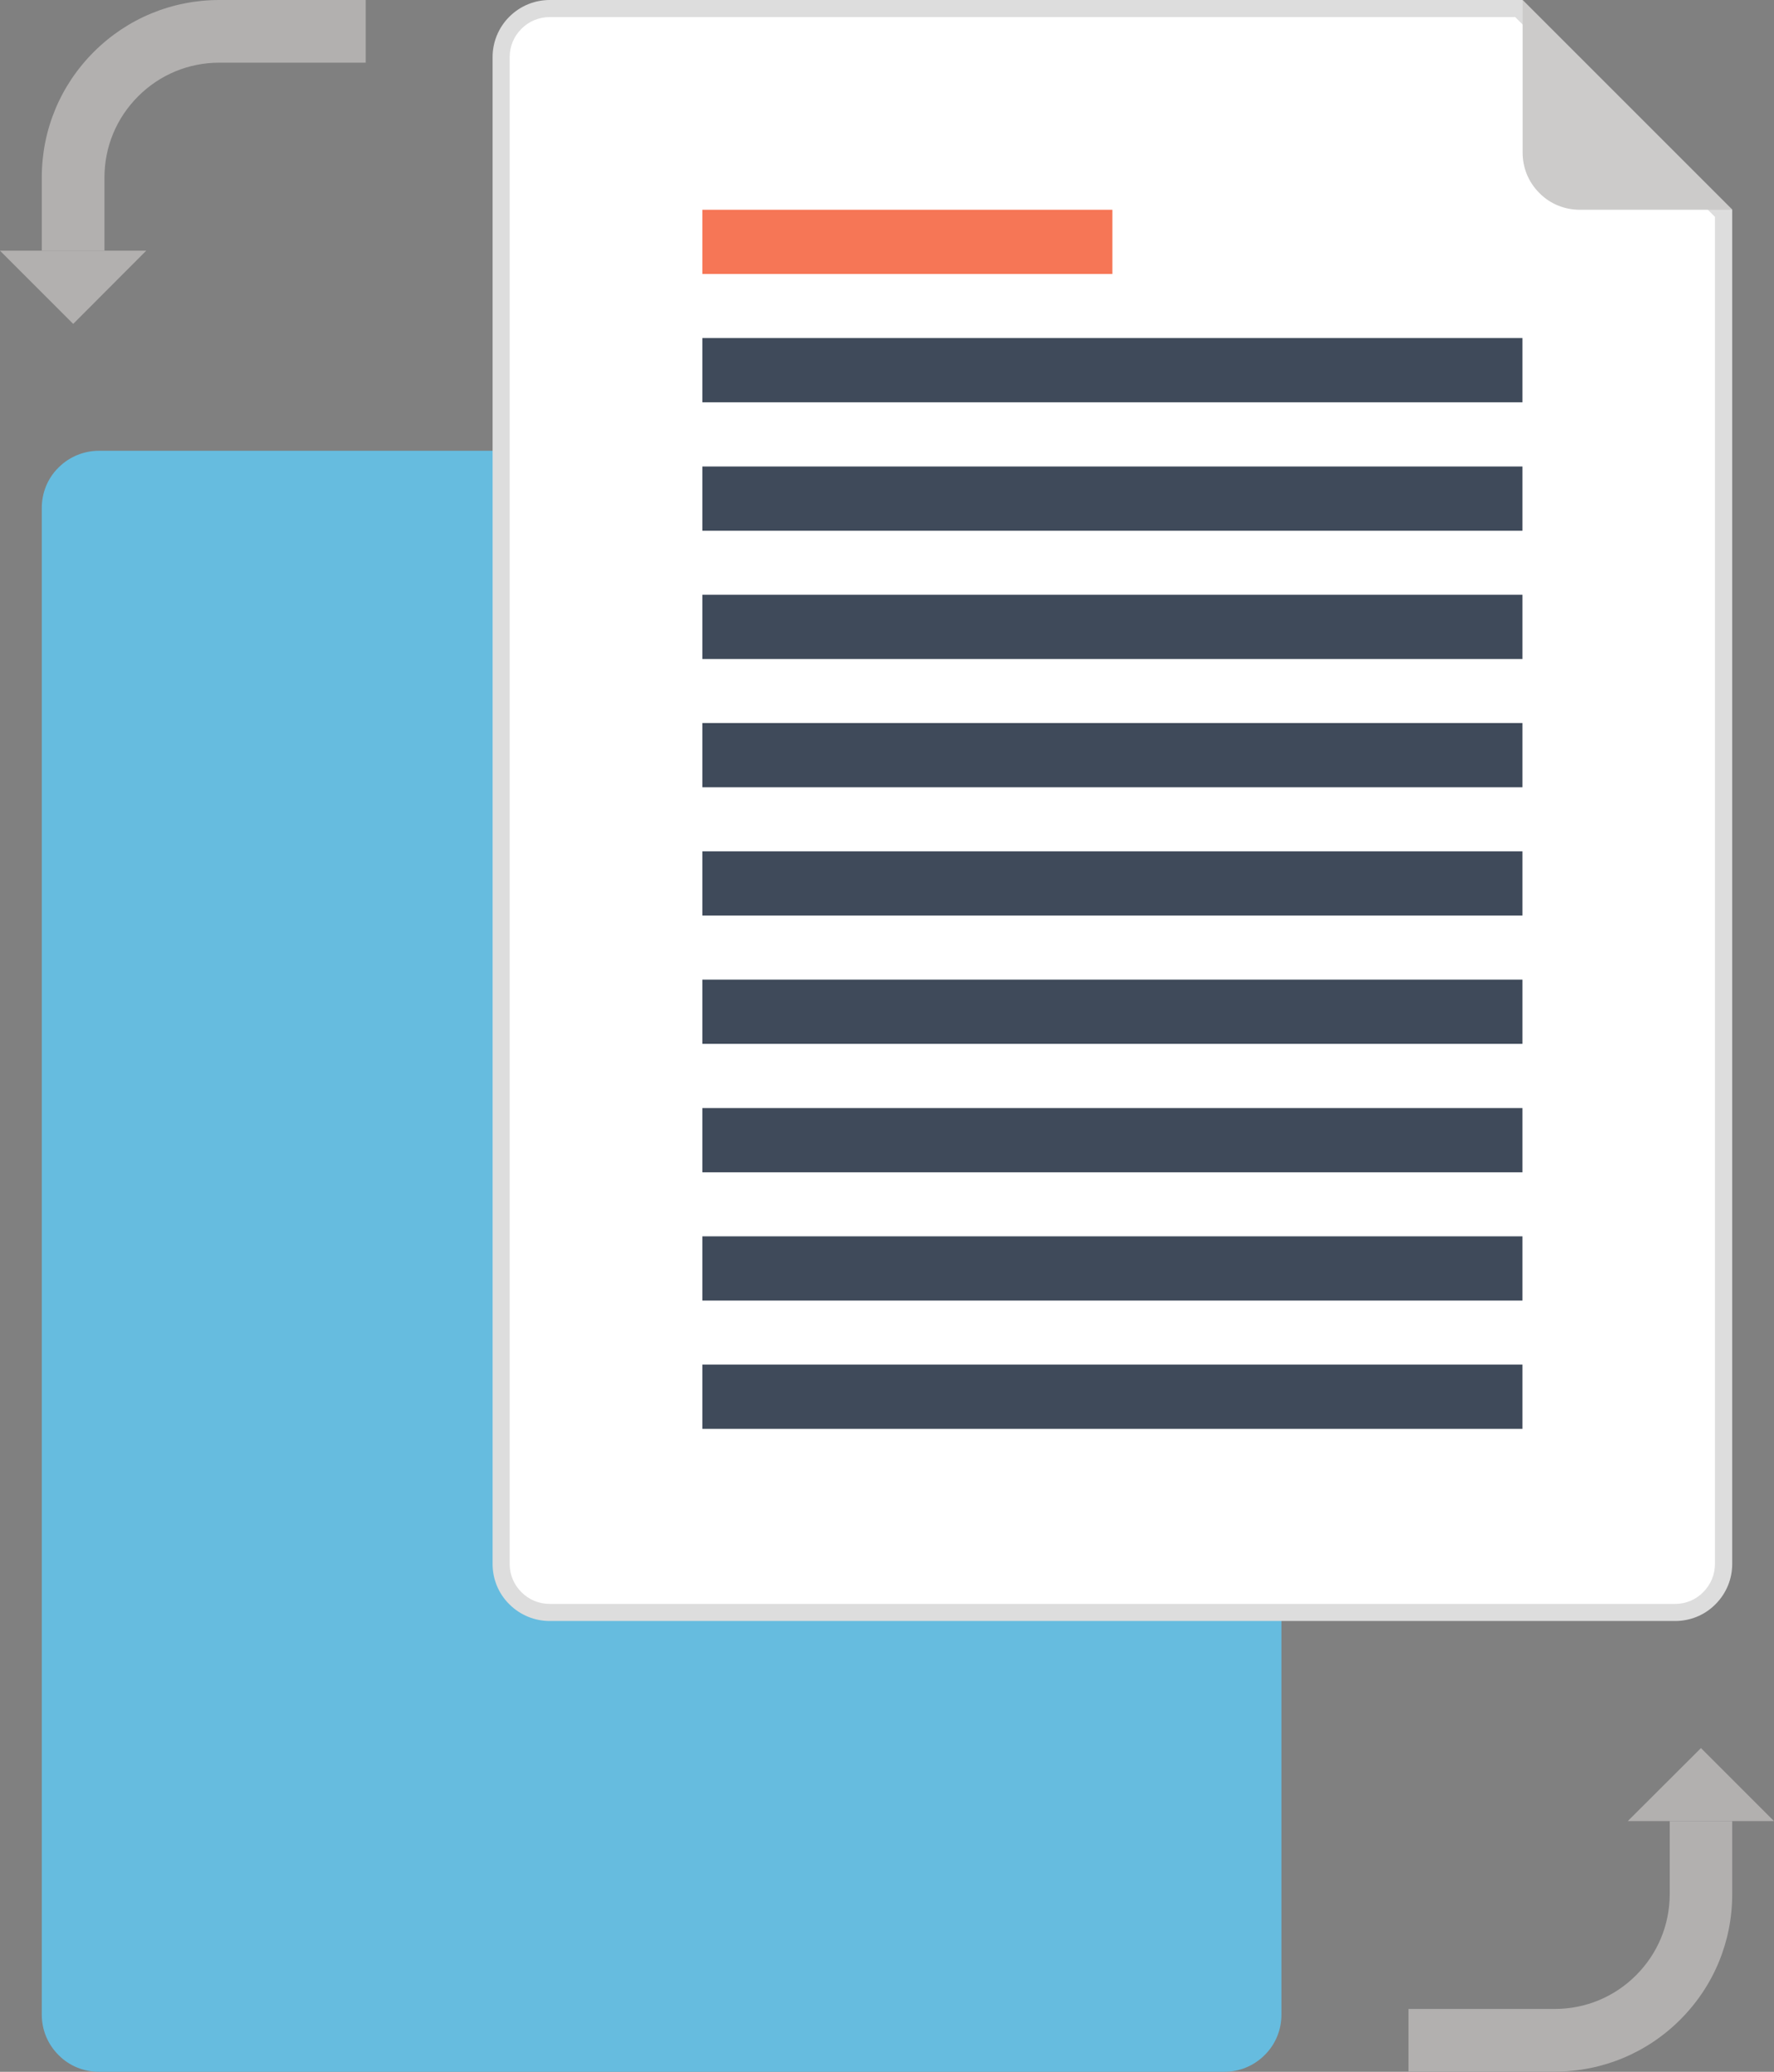 <?xml version="1.0" encoding="UTF-8"?><svg id="_レイヤー_1" xmlns="http://www.w3.org/2000/svg" viewBox="0 0 102.75 120"><rect x="0" y="0" width="102.75" height="120" fill="#808080" stroke="none"/><defs><style>.cls-1{fill:#ddd;}.cls-2{fill:#fff;}.cls-3{fill:#f67656;}.cls-4{fill:#3f4a5a;}.cls-5{fill:#b2b0af;}.cls-6{fill:#cccbca;}.cls-7{fill:#66bcdf;}</style></defs><path class="cls-7" d="M74.22,38.26V116.69c0,.85-.32,1.7-.97,2.34-.65,.65-1.49,.97-2.34,.97H5.73c-.85,0-1.7-.32-2.34-.97-.65-.65-.97-1.49-.97-2.34V29.42c0-.85,.32-1.7,.97-2.34,.65-.65,1.5-.97,2.34-.97H62.07l12.15,12.15Z"/><g><g><g><path class="cls-2" d="M31.84,93.39c-.75,0-1.46-.29-1.99-.82-.53-.53-.82-1.24-.82-1.99V3.31c0-.75,.29-1.46,.82-1.99,.53-.53,1.24-.82,1.99-.82h56.13l11.86,11.86V90.58c0,.75-.29,1.46-.82,1.99-.53,.53-1.24,.83-1.99,.83H31.84Z"/><path class="cls-1" d="M87.77,1l11.56,11.56V90.58c0,.62-.24,1.2-.68,1.64-.43,.44-1.01,.68-1.63,.68H31.84c-.62,0-1.2-.24-1.64-.68-.44-.44-.68-1.02-.68-1.63V3.31c0-.62,.24-1.2,.68-1.64,.44-.44,1.02-.68,1.64-.68h55.92M88.18,0H31.84C31,0,30.15,.32,29.5,.97c-.65,.65-.97,1.5-.97,2.34V90.58c0,.85,.32,1.7,.97,2.34,.65,.65,1.5,.97,2.34,.97H97.02c.85,0,1.7-.32,2.34-.97,.65-.65,.97-1.49,.97-2.34V12.15L88.18,0h0Z"/></g><path class="cls-6" d="M100.33,12.15h-8.83c-.85,0-1.7-.32-2.34-.97-.65-.65-.97-1.49-.97-2.34V0l12.15,12.15Z"/></g><g><rect class="cls-4" x="40.68" y="27.02" width="47.5" height="3.72"/><rect class="cls-4" x="40.68" y="34.45" width="47.5" height="3.72"/><rect class="cls-3" x="40.68" y="12.15" width="23.75" height="3.72"/><rect class="cls-4" x="40.68" y="19.58" width="47.5" height="3.72"/><rect class="cls-4" x="40.68" y="79.04" width="47.5" height="3.72"/><rect class="cls-4" x="40.68" y="71.61" width="47.5" height="3.72"/><rect class="cls-4" x="40.68" y="64.18" width="47.5" height="3.72"/><rect class="cls-4" x="40.68" y="56.74" width="47.5" height="3.72"/><rect class="cls-4" x="40.68" y="49.31" width="47.5" height="3.72"/><rect class="cls-4" x="40.68" y="41.88" width="47.5" height="3.72"/></g></g><g><path class="cls-5" d="M6.05,14.52H2.42v-4.24c0-2.75,1.07-5.33,3.01-7.27C7.37,1.07,9.96,0,12.71,0h8.47V3.63H12.71c-1.78,0-3.45,.69-4.71,1.95-1.26,1.26-1.95,2.93-1.95,4.71v4.24Z"/><polygon class="cls-5" points="0 14.52 4.24 18.76 8.47 14.52 0 14.52"/></g><g><path class="cls-5" d="M96.7,105.48h3.63v4.23c0,2.75-1.07,5.33-3.01,7.27-1.94,1.94-4.53,3.01-7.27,3.01h-8.47v-3.63h8.47c1.78,0,3.45-.69,4.71-1.95,1.26-1.26,1.95-2.93,1.95-4.71v-4.23Z"/><polygon class="cls-5" points="102.75 105.48 98.52 101.25 94.28 105.48 102.75 105.48"/></g></svg>